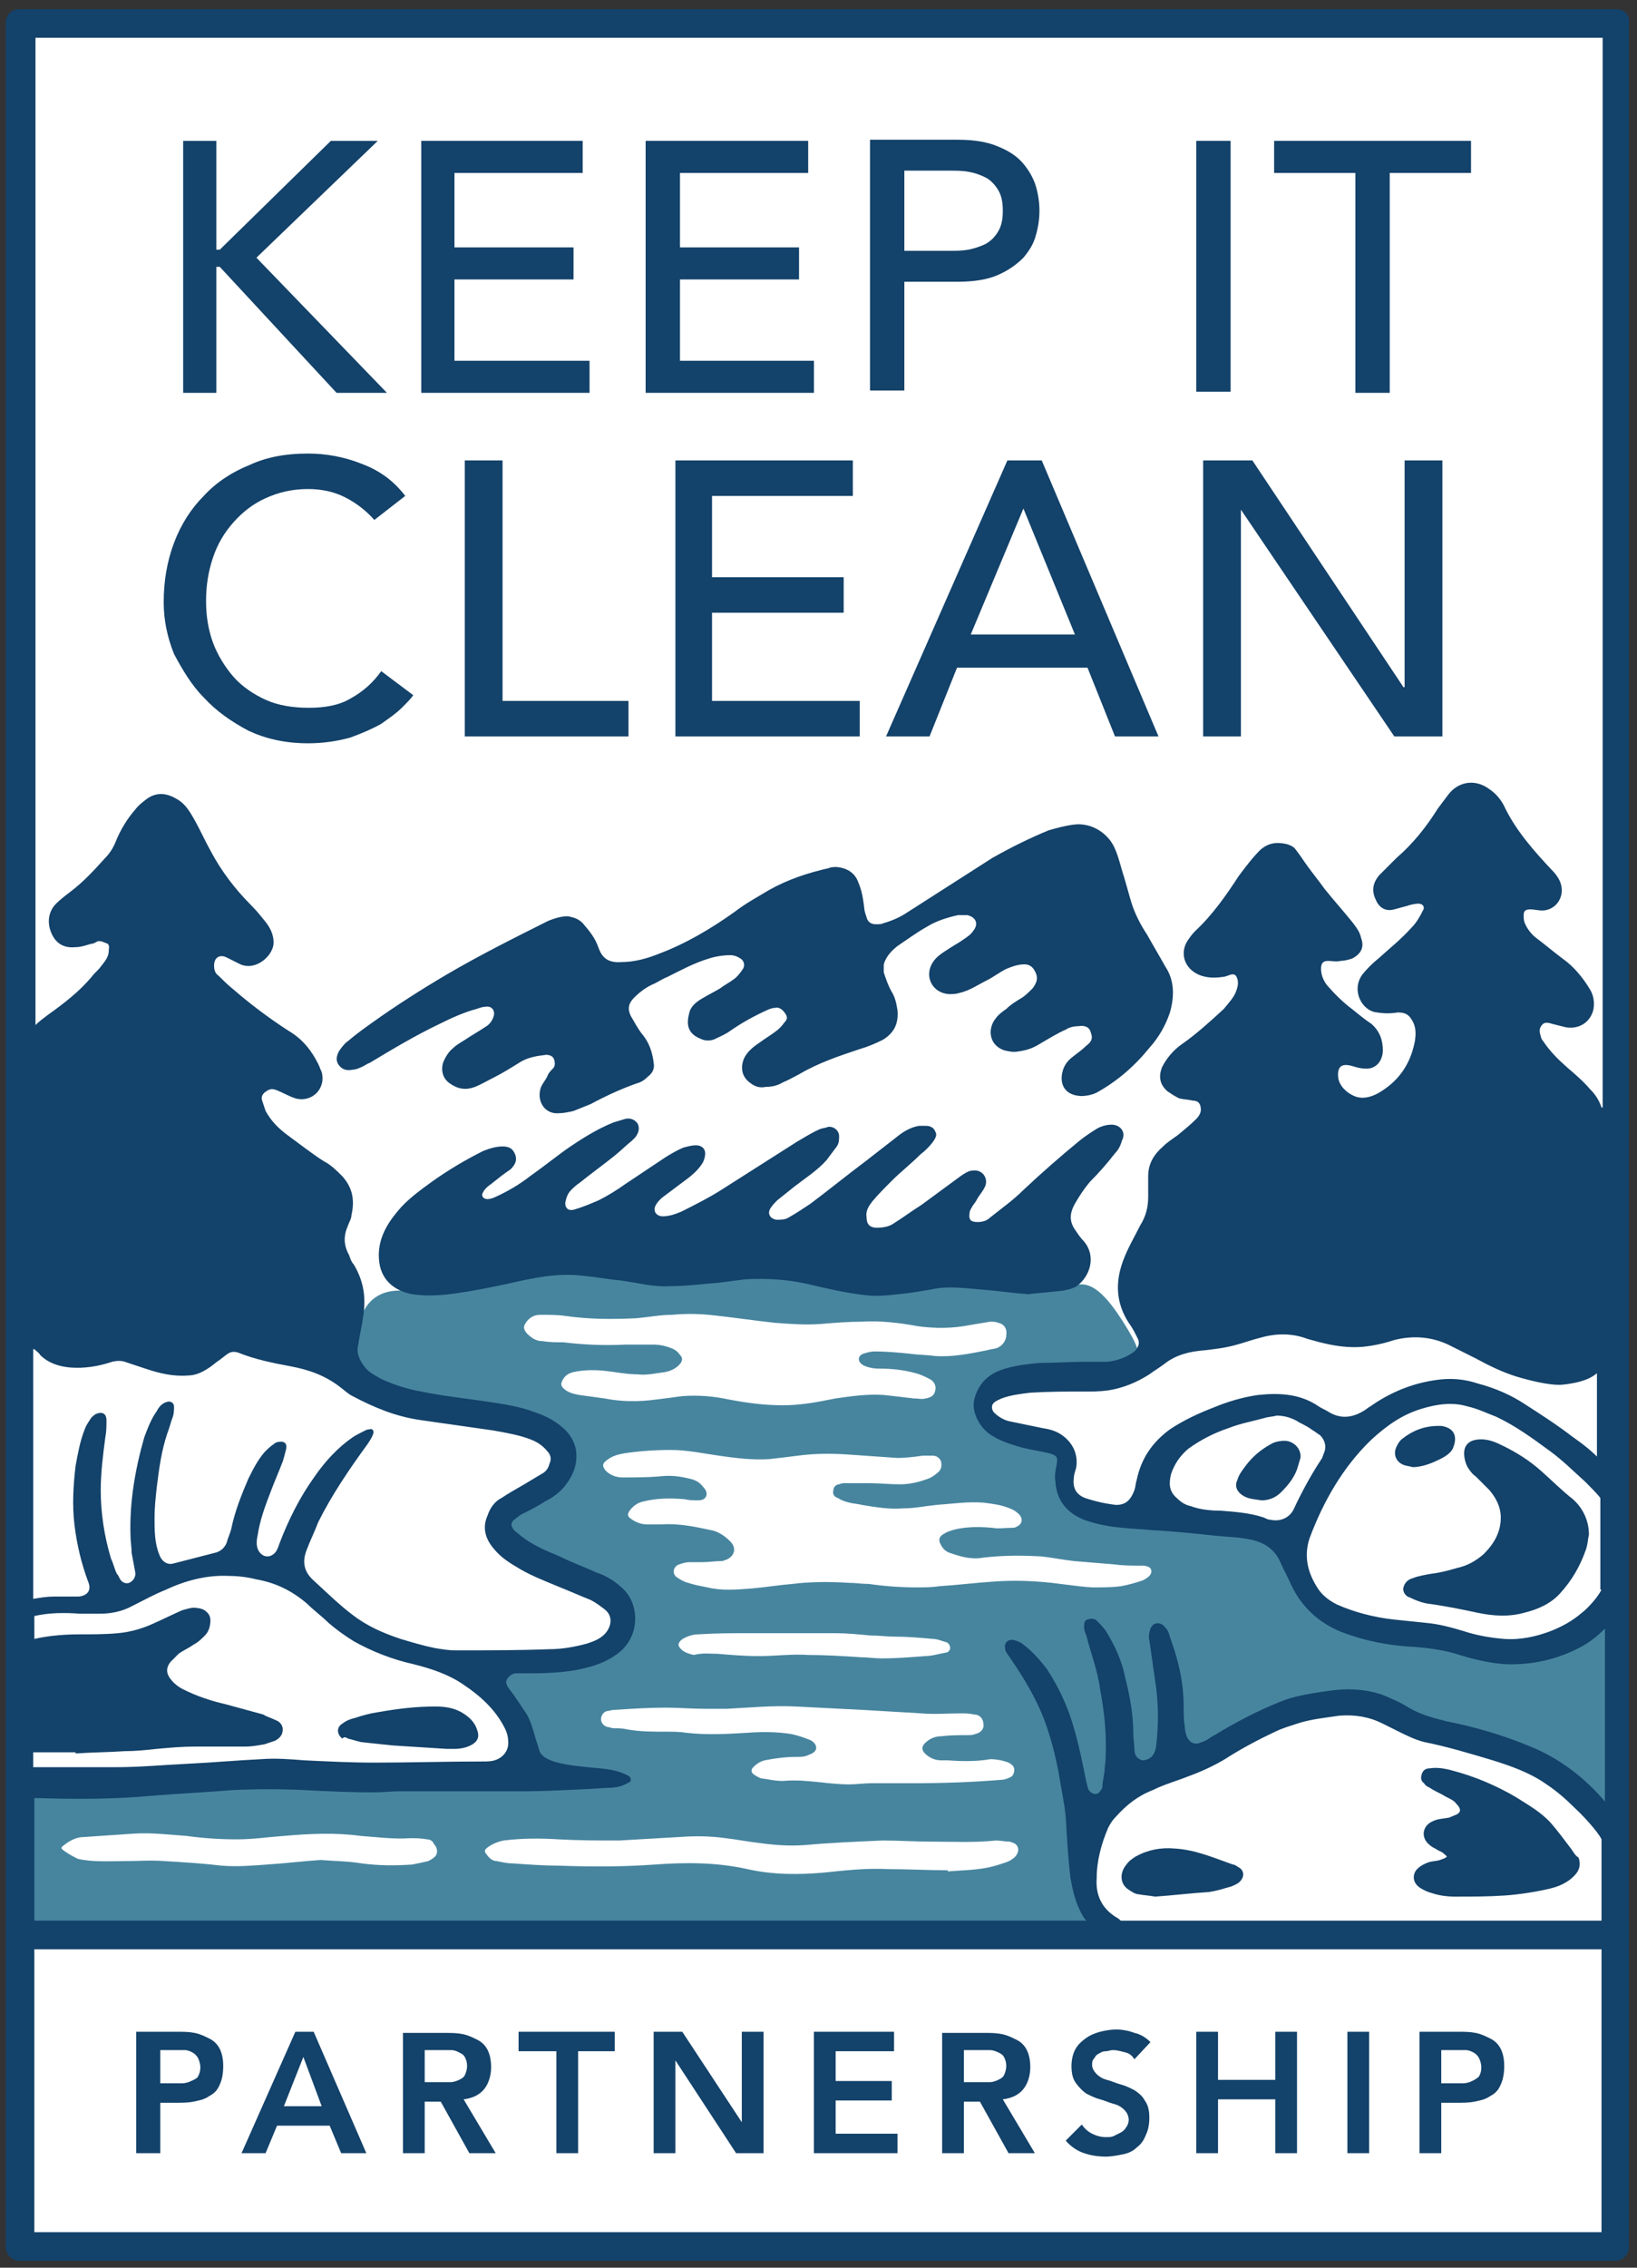 <?xml version="1.0" encoding="utf-8"?>
<!-- Generator: Adobe Illustrator 25.4.1, SVG Export Plug-In . SVG Version: 6.00 Build 0)  -->
<svg version="1.1" id="Layer_1" xmlns="http://www.w3.org/2000/svg" xmlns:xlink="http://www.w3.org/1999/xlink" x="0px" y="0px"
	 viewBox="0 0 143 198" style="enable-background:new 0 0 143 198;" xml:space="preserve">
<rect x="0" y="0" width="143" height="198" fill="#333333" stroke="none"/>
<style type="text/css">
	.st0{fill:#FFFFFF;}
	.st1{fill:#47859F;}
	.st2{fill:#13426A;}
</style>
<rect x="1.7" y="1.9" class="st0" width="139.4" height="194.2"/>
<path class="st1" d="M31.2,117.5c0,0-0.5-5.7,4.9-4.7c5.4,1,15.5-3.4,15.5-3.4h19.2c0,0,20.7,3.8,22.1,3.2s2.6-1.3,5.2,2.8
	s1.5,3.8-4.4,4.7s-8.5,0.5-7.8,3c0.8,2.5,7,1.5,7.3,4c0.4,2.5-1.9,4.3,3.8,5c5.7,0.7,13.3-0.2,15.3,3.3c2,3.5,2.7,6.9,11.6,7.2
	c8.9,0.3,5.9,3.1,10.9,1.1c5-2.1,6.3-3.6,6.3-3.6l-0.2,19.2c0,0-3.8-5.4-9.1-6.7c-5.3-1.3-8.6-1.7-10.6-3.1
	c-2.1-1.3-6.5-1.5-11.3,0.9c-4.8,2.3-16.1,5.6-15.6,11.5c0.5,5.9,2.6,6.6,2.6,6.6H1.6V156l20.4-0.6l12.2-0.3l12.3-0.1
	c0,0,0.3-3.4-2.5-6.2c-2.8-2.7-3.1-3.4,2.7-3.7s7.7-1.6,7.8-3.9c0.1-2.3-11.6-5.2-10.9-8.5c0.7-3.2,6.7-1.5,5.8-6
	C48.4,122.2,28.2,123.4,31.2,117.5z"/>
<g>
	<path class="st2" d="M52.3,82.8c-0.3-0.9-0.8-1.5-1.4-2.2c-0.4-0.4-0.8-0.5-1.3-0.6c-0.6,0-1.2,0.2-1.7,0.4c-3,1.5-6,3-8.9,4.7
		c-2.2,1.3-4.4,2.7-6.5,4.2c-0.7,0.5-1.4,1-2.1,1.6c-0.3,0.2-0.6,0.6-0.8,0.9c-0.2,0.4-0.3,0.8,0,1.2c0.3,0.4,0.7,0.5,1.2,0.4
		c0.2,0,0.5-0.1,0.7-0.2c0.3-0.1,0.5-0.3,0.8-0.4c2-1.2,4-2.4,6.1-3.4c1-0.5,2.1-1,3.2-1.3c0.3-0.1,0.6-0.2,0.8-0.2
		c0.6-0.1,0.9,0.4,0.7,0.9c-0.1,0.3-0.3,0.6-0.6,0.8c-0.6,0.4-1.3,0.8-1.9,1.2c-0.3,0.2-0.7,0.4-1,0.7c-0.4,0.3-0.7,0.8-0.9,1.3
		c-0.2,0.7,0,1.4,0.6,1.8c0.7,0.5,1.4,0.6,2.2,0.3c0.5-0.2,1-0.5,1.6-0.8c0.8-0.4,1.6-0.9,2.4-1.4c0.7-0.4,1.4-0.5,2.2-0.6
		c0.3,0,0.6,0.1,0.7,0.4c0.1,0.3,0.1,0.6-0.1,0.8c-0.2,0.2-0.4,0.4-0.5,0.7c-0.2,0.4-0.5,0.7-0.6,1.1c-0.3,1.2,0.5,2.2,1.6,2.1
		c0.4,0,0.9-0.1,1.3-0.2c0.5-0.2,1-0.4,1.5-0.6c1.3-0.7,2.6-1.3,4-1.8c0.4-0.1,0.7-0.3,1-0.6c0.4-0.3,0.6-0.7,0.5-1.2
		c-0.1-0.9-0.4-1.8-1-2.5c-0.4-0.5-0.7-1.1-1-1.6c-0.3-0.6-0.2-1.1,0.3-1.6c0.4-0.4,0.9-0.8,1.5-1.1c0.5-0.2,0.9-0.5,1.4-0.7
		c1.2-0.6,2.3-1.2,3.6-1.6c0.6-0.2,1.3-0.3,1.9-0.3c0.3,0,0.6,0.1,0.9,0.3c0.3,0.2,0.4,0.6,0.2,0.9c-0.2,0.3-0.5,0.7-0.8,0.9
		c-0.4,0.3-0.8,0.5-1.2,0.8c-0.5,0.3-1.1,0.6-1.6,0.9c-0.5,0.3-1,0.7-1.1,1.3c-0.3,1.1,0,1.8,1,2.2c0.4,0.2,0.9,0.2,1.3,0
		c0.4-0.2,0.9-0.4,1.3-0.7c1-0.7,2.1-1.3,3.2-1.8c0.2-0.1,0.5-0.2,0.7-0.2c0.4-0.1,0.7,0.2,0.9,0.5c0.2,0.3,0.2,0.5-0.1,0.8
		c-0.2,0.3-0.5,0.6-0.8,0.8c-0.4,0.3-0.9,0.6-1.3,0.9c-0.6,0.4-1.1,0.8-1.4,1.4c-0.3,0.7-0.3,1.6,0.6,2.2c0.4,0.3,0.8,0.4,1.3,0.3
		c0.5,0,1-0.1,1.5-0.4c0.5-0.2,1-0.5,1.4-0.7c1.7-1,3.5-1.6,5.3-2.2c0.7-0.2,1.4-0.5,2-0.8c1-0.6,1.4-1.4,1.3-2.6
		c-0.1-0.6-0.2-1.1-0.5-1.6c-0.3-0.5-0.5-1.1-0.7-1.7c0-0.2,0-0.5,0-0.7c0.2-0.7,0.7-1.2,1.2-1.6c0.9-0.6,1.7-1.2,2.6-1.7
		c0.8-0.5,1.8-0.8,2.7-1c0.3,0,0.5,0,0.8,0c0.8,0.2,1,0.8,0.5,1.4c-0.2,0.3-0.5,0.5-0.8,0.7c-0.4,0.3-0.8,0.5-1.1,0.7
		c-0.6,0.4-1.2,0.7-1.6,1.3c-0.8,1.2-0.1,2.7,1.4,2.8c0.3,0,0.6,0,0.9-0.1c0.9-0.2,1.6-0.7,2.4-1.1c0.6-0.3,1.1-0.7,1.7-1
		c0.5-0.2,1-0.4,1.6-0.4c0.5,0,0.8,0.3,1,0.8c0.2,0.5,0,0.9-0.3,1.3c-0.3,0.3-0.6,0.6-0.9,0.8c-0.5,0.3-1,0.6-1.4,1
		c-0.3,0.2-0.7,0.5-0.9,0.8c-0.7,0.8-0.7,2.3,0.7,2.8c0.4,0.1,0.8,0.2,1.3,0.1c0.7-0.1,1.3-0.3,1.9-0.7c0.7-0.4,1.5-0.9,2.2-1.2
		c0.3-0.2,0.7-0.3,1.1-0.3c0.6-0.1,1,0.1,1.1,0.6c0.2,0.5,0,0.8-0.4,1.1c-0.3,0.3-0.7,0.6-1.1,0.9c-0.4,0.3-0.7,0.6-0.9,1.1
		c-0.4,1.1-0.1,2.3,1.5,2.4c0.5,0,1-0.1,1.4-0.3c1.8-1,3.3-2.3,4.6-3.9c0.8-0.9,1.4-1.9,1.8-3.1c0.4-1.4,0.4-2.8-0.4-4
		c-0.5-0.9-1.1-1.9-1.6-2.8c-0.6-0.9-1.1-1.9-1.4-2.9c-0.2-0.7-0.4-1.4-0.6-2.1c-0.3-0.9-0.5-1.9-0.9-2.7c-0.6-1.2-2-2.1-3.5-1.9
		c-0.8,0.1-1.5,0.3-2.2,0.5c-1.7,0.7-3.3,1.5-4.9,2.4c-2.5,1.6-5,3.2-7.5,4.8c-0.6,0.4-1.3,0.7-2,0.9c-0.2,0.1-0.4,0.1-0.7,0.1
		c-0.4,0-0.7-0.2-0.8-0.6c-0.1-0.3-0.2-0.6-0.2-0.8c-0.1-0.8-0.2-1.5-0.5-2.2c-0.3-0.9-1-1.3-1.9-1.4c-0.2,0-0.5,0-0.7,0.1
		c-1.8,0.4-3.6,1-5.2,1.9c-1,0.6-2.1,1.2-3,1.9c-2.1,1.5-4.3,2.8-6.7,3.7c-1,0.4-2.1,0.7-3.2,0.7C53.1,84.1,52.6,83.6,52.3,82.8z"/>
	<path class="st2" d="M97.1,98.2c-0.4,0-0.8,0.1-1.2,0.3c-0.5,0.3-1.1,0.7-1.6,1.1c-1.7,1.4-3.3,2.8-4.9,4.3
		c-0.9,0.9-1.9,1.6-2.9,2.4c-0.3,0.3-0.7,0.4-1.1,0.4c-0.6,0-0.8-0.2-0.7-0.8c0-0.2,0.1-0.3,0.2-0.5c0.1-0.2,0.3-0.4,0.4-0.6
		c0.2-0.4,0.5-0.7,0.7-1.1c0.4-0.7-0.1-1.6-1-1.5c-0.4,0-0.8,0.3-1.1,0.5c-1.1,0.8-2.3,1.7-3.4,2.5c-0.8,0.5-1.6,1.1-2.4,1.6
		c-0.4,0.3-1,0.4-1.5,0.4c-0.6,0-0.9-0.3-0.9-0.9c-0.1-0.6,0.2-1,0.5-1.4c0.5-0.6,1.1-1.2,1.7-1.8c0.8-0.8,1.7-1.5,2.5-2.3
		c0.4-0.3,0.8-0.7,1.1-1.1c0.2-0.3,0.4-0.6,0.2-0.9c-0.1-0.3-0.4-0.5-0.8-0.5c-0.2,0-0.4,0-0.6,0c-0.7,0.1-1.4,0.5-2,1
		c-0.9,0.7-1.8,1.4-2.7,2.1c-1.6,1.2-3.2,2.5-4.8,3.7c-0.6,0.4-1.2,0.8-1.9,1.2c-0.3,0.2-0.7,0.2-1.1,0.2c-0.5-0.1-0.8-0.5-0.5-1
		c0.2-0.3,0.4-0.5,0.6-0.7c0.5-0.4,1-0.8,1.5-1.2c0.9-0.7,2-1.4,2.8-2.3c0.3-0.4,0.6-0.8,0.9-1.2c0.2-0.3,0.2-0.6,0.2-0.9
		c0-0.5-0.5-0.9-1-0.8c-0.2,0.1-0.5,0.1-0.7,0.2c-0.7,0.3-1.3,0.7-2,1.1c-2.2,1.4-4.4,2.8-6.6,4.2c-1.1,0.7-2.3,1.3-3.5,1.9
		c-0.5,0.2-1,0.4-1.6,0.4c-0.6,0-0.9-0.5-0.6-1c0.1-0.2,0.3-0.4,0.5-0.6c0.8-0.6,1.6-1.2,2.4-1.8c0.5-0.4,0.9-0.8,1.2-1.3
		c0.1-0.2,0.2-0.5,0.2-0.8c0-0.4-0.3-0.7-0.8-0.7c-0.4,0-0.7,0.1-1.1,0.2c-0.5,0.2-1,0.5-1.5,0.8c-1.2,0.8-2.4,1.6-3.6,2.4
		c-0.7,0.5-1.5,1-2.3,1.4c-0.7,0.3-1.4,0.6-2.1,0.8c-0.6,0.2-0.9-0.2-0.8-0.7c0.1-0.4,0.2-0.7,0.5-1c0.2-0.2,0.4-0.4,0.7-0.6
		c1-0.8,2.1-1.6,3.1-2.4c0.5-0.4,1-0.9,1.5-1.3c0.1-0.1,0.2-0.2,0.3-0.3c0.3-0.4,0.4-0.8,0.2-1.2c-0.3-0.4-0.7-0.5-1.1-0.4
		c-0.3,0.1-0.7,0.2-1,0.3c-1.5,0.6-2.9,1.5-4.2,2.4c-1.1,0.8-2.1,1.6-3.1,2.3c-0.9,0.7-1.9,1.3-3,1.8c-0.2,0.1-0.5,0.2-0.7,0.2
		c-0.4,0-0.6-0.3-0.4-0.6c0.1-0.2,0.2-0.3,0.3-0.4c0.2-0.2,0.4-0.3,0.5-0.4c0.5-0.4,1-0.8,1.6-1.2c0.4-0.4,0.6-0.8,0.4-1.3
		c-0.2-0.5-0.5-0.7-1.1-0.7c-0.6,0-1.2,0.2-1.7,0.4c-1.6,0.8-3.1,1.7-4.5,2.7c-1.1,0.8-2.2,1.6-3,2.6c-1,1.2-1.7,2.5-1.6,4.1
		c0.1,1.8,1.3,2.8,2.9,3.1c1.3,0.2,2.7,0.1,4-0.1c1.4-0.2,2.9-0.5,4.3-0.8c2.2-0.5,4.4-1,6.7-0.7c1.1,0.1,2.1,0.3,3.2,0.4
		c1.5,0.2,2.9,0.6,4.4,0.5c1.4,0,2.8-0.2,4.2-0.3c0.8-0.1,1.5-0.2,2.3-0.3c1.8-0.1,3.6,0,5.4,0.4c1.7,0.4,3.4,0.8,5.2,1
		c1,0.1,1.9,0,2.8-0.1c1.1-0.1,2.2-0.3,3.3-0.5c1.3-0.2,2.7,0,4,0.1c1.3,0.1,2.6,0.3,4,0.4c1-0.1,2-0.2,3-0.3
		c0.5-0.1,1.1-0.2,1.5-0.6c1-0.9,1.4-2.5,0.4-3.7c-0.3-0.3-0.5-0.6-0.7-0.9c-0.6-0.8-0.6-1.5-0.1-2.4c0.4-0.7,0.8-1.3,1.3-1.9
		c0.8-0.8,1.5-1.6,2.2-2.5c0.3-0.3,0.5-0.7,0.6-1.1C98.4,98.9,97.9,98.2,97.1,98.2z"/>
	<path class="st0" d="M78.9,131.7c-1.2,0.1-2.4-0.1-3.6-0.3c-0.4-0.1-0.7-0.1-1.1-0.2c-0.4-0.1-0.7-0.2-1-0.4
		c-0.3-0.1-0.5-0.3-0.4-0.7c0-0.3,0.3-0.5,0.5-0.5c0.2-0.1,0.4-0.1,0.5-0.1c0.7,0,1.4,0,2.1,0c0.9,0,1.8,0.1,2.7,0.1
		c0.9,0,1.7-0.2,2.5-0.5c0.3-0.1,0.7-0.4,0.9-0.6c0.2-0.2,0.3-0.5,0.2-0.9c-0.1-0.3-0.4-0.5-0.7-0.5c-0.3,0-0.6,0-0.9,0
		c-0.7,0.1-1.5,0.2-2.2,0.2c-1.4-0.1-2.8-0.2-4.3-0.3c-1.5-0.1-2.9-0.1-4.4,0.1c-0.8,0.1-1.6,0.2-2.5,0.3c-1.5,0.1-3-0.1-4.4-0.3
		c-1.4-0.2-2.8-0.5-4.2-0.5c-1.4,0-2.8,0.1-4.1,0.3c-0.5,0.1-1,0.2-1.5,0.6c-0.4,0.3-0.4,0.5-0.1,0.9c0.4,0.4,0.9,0.6,1.5,0.6
		c1.1,0,2.2,0,3.3-0.1c0.9-0.1,1.7,0,2.5,0.2c0.5,0.1,0.9,0.3,1.2,0.7c0.2,0.2,0.4,0.5,0.3,0.8c-0.1,0.3-0.4,0.4-0.7,0.4
		c-0.4,0-0.8,0-1.2-0.1c-1.2-0.1-2.4-0.1-3.6,0.2c-0.5,0.1-0.9,0.4-1.2,0.8c-0.2,0.3-0.2,0.5,0.1,0.7c0.4,0.3,0.9,0.5,1.4,0.5
		c0.4,0,0.9,0,1.3,0c1.5-0.1,2.9,0.2,4.3,0.5c0.6,0.1,1.2,0.5,1.6,0.9c0.7,0.6,0.5,1.4-0.3,1.7c-0.1,0-0.2,0.1-0.3,0.1
		c-0.6,0-1.2,0.1-1.8,0.1c-0.4,0-0.7,0-1.1,0c-0.3,0-0.6,0.1-0.9,0.2c-0.5,0.2-0.6,0.8-0.2,1.1c0.3,0.2,0.6,0.4,1,0.5
		c0.6,0.2,1.2,0.3,1.7,0.4c1.2,0.3,2.5,0.2,3.8,0.1c1.2-0.1,2.4-0.3,3.6-0.4c1.6-0.2,3.3-0.2,4.9-0.1c0.6,0,1.2,0.1,1.8,0.1
		c1.4,0.2,2.8,0.3,4.2,0.3c0.6,0,1.3,0,1.9-0.1c1.6-0.1,3.2-0.3,4.7-0.4c1.3-0.1,2.6-0.1,4,0c1.6,0.1,3.1,0.4,4.7,0.5
		c0.9,0,1.7,0,2.5-0.1c0.6-0.1,1.3-0.3,1.9-0.5c0.2-0.1,0.4-0.2,0.6-0.4c0.3-0.3,0.2-0.7-0.1-0.8c-0.2-0.1-0.4-0.1-0.7-0.1
		c-0.7,0-1.5,0-2.2-0.1c-1.2-0.1-2.4-0.2-3.6-0.3c-0.9-0.1-1.9-0.3-2.8-0.4c-1.7-0.1-3.4-0.1-5.1,0.1c-1.1,0.2-2-0.1-2.9-0.4
		c-0.3-0.1-0.6-0.3-0.8-0.7c-0.3-0.5-0.1-0.8,0.3-1c0.3-0.2,0.7-0.3,1.1-0.4c1-0.2,2-0.2,3.1-0.1c0.5,0.1,1.1,0,1.6,0
		c0.2,0,0.4,0,0.5-0.1c0.5-0.2,0.6-0.7,0.2-1.1c-0.2-0.2-0.5-0.4-0.8-0.5c-0.7-0.3-1.5-0.4-2.3-0.5c-1.4-0.1-2.7,0.1-4.1,0.2
		C80.8,131.5,79.9,131.7,78.9,131.7z"/>
	<path class="st0" d="M87.2,115.5c-0.2-0.1-0.5-0.1-0.7-0.1c-0.6,0.1-1.2,0.2-1.8,0.3c-1.5,0.3-3,0.3-4.5,0.1
		c-1.6-0.3-3.3-0.5-4.9-0.4c-1.2,0-2.4,0.1-3.6,0.2c-1.3,0.1-2.7,0-4-0.1c-1.9-0.2-3.8-0.5-5.8-0.7c-1.1-0.1-2.1-0.1-3.2,0
		c-1,0-2,0.2-3.1,0.3c-2.1,0.1-4.1,0.1-6.2-0.2c-0.7-0.1-1.5-0.1-2.2-0.1c-0.5,0-0.9,0.2-1.2,0.6c-0.3,0.4-0.3,0.6,0,1
		c0.4,0.4,0.8,0.7,1.4,0.7c0.6,0.1,1.2,0.1,1.8,0.1c1.7,0.2,3.4,0.3,5.5,0.2c0.5,0,1.4,0,2.3,0c0.6,0,1.1,0.1,1.6,0.3
		c0.3,0.1,0.6,0.3,0.8,0.6c0.3,0.3,0.2,0.6-0.1,0.9c-0.3,0.3-0.7,0.5-1.2,0.6c-0.8,0.1-1.6,0.3-2.4,0.2c-0.9,0-1.9-0.2-2.8-0.3
		c-0.9-0.1-1.9-0.1-2.8,0.1c-0.4,0.1-0.8,0.3-1,0.8c-0.1,0.2-0.1,0.4,0.1,0.6c0.4,0.4,0.9,0.5,1.4,0.6c0.7,0.1,1.5,0.2,2.2,0.3
		c1.5,0.3,3,0.3,4.5,0.1c0.8-0.1,1.6-0.2,2.3-0.3c1.4-0.1,2.7,0,4.1,0.3c1.6,0.3,3.1,0.5,4.7,0.5c1.6,0,3.1-0.3,4.6-0.6
		c1.4-0.2,2.8-0.4,4.2-0.3c0.9,0.1,1.8,0.2,2.6,0.3c0.4,0,0.7,0.1,1.1,0c0.4-0.1,0.7-0.2,0.8-0.7c0.1-0.4-0.1-0.8-0.5-1
		c-0.4-0.2-0.8-0.4-1.2-0.5c-1.1-0.3-2.1-0.4-3.2-0.4c-0.5,0-1-0.1-1.4-0.3c-0.5-0.3-0.5-0.8,0-1c0.3-0.1,0.7-0.2,1-0.2
		c1.1,0,2.1,0.1,3.1,0.2c0.7,0.1,1.5,0.1,2.2,0.2c1.5,0.1,3-0.2,4.5-0.5c0.3-0.1,0.6-0.1,0.9-0.2c0.5-0.2,0.8-0.7,0.8-1.1
		C88,116,87.7,115.6,87.2,115.5z"/>
	<path class="st0" d="M82.8,153.7c-0.2,0-0.4,0-0.6,0c-0.5,0-1-0.2-1.4-0.6c-0.3-0.3-0.3-0.6,0-0.9c0.4-0.4,0.9-0.6,1.4-0.6
		c0.8-0.1,1.6-0.1,2.3-0.1c0.2,0,0.5,0,0.7-0.1c0.5-0.1,0.8-0.5,0.7-0.9c0-0.4-0.3-0.8-0.8-0.8c-0.4-0.1-0.8-0.1-1.2-0.1
		c-1.1,0-2.3,0.1-3.4,0c-1.7-0.1-3.4-0.2-5.1-0.3c-2-0.1-3.9-0.2-5.9-0.3c-2-0.1-4,0.1-6,0.2c-0.7,0-1.3,0-2,0
		c-1.1,0-2.2-0.1-3.3-0.1c-1.5,0-3.1,0.1-4.6,0.2c-0.2,0-0.4,0.1-0.6,0.1c-0.3,0.1-0.5,0.4-0.5,0.7c0,0.3,0.2,0.6,0.6,0.7
		c0.2,0,0.3,0.1,0.5,0.1c0.4,0,0.8,0,1.2,0.1c1.1,0.2,2.2,0.2,3.4,0.2c0.6,0,1.2,0,1.8,0.1c1.8,0.2,3.5,0.1,5.2,0
		c1.3-0.1,2.6-0.1,3.9,0.1c0.5,0.1,1.1,0.3,1.6,0.5c0.3,0.1,0.6,0.4,0.6,0.7c0,0.3-0.3,0.5-0.6,0.6c-0.4,0.2-0.7,0.2-1.1,0.2
		c-0.9,0-1.8,0.1-2.8,0.3c-0.4,0.1-0.7,0.3-1,0.6c-0.2,0.2-0.2,0.4,0,0.6c0.3,0.2,0.6,0.4,0.9,0.4c0.6,0.1,1.1,0.2,1.7,0.2
		c1.1-0.1,2.1,0,3.1,0.1c0.9,0.1,1.8,0.2,2.7,0.2c0.6,0,1.3-0.1,1.9-0.1c1.3,0,2.7,0,3.5,0c3,0,5.4-0.1,7.9-0.3
		c0.2,0,0.5-0.1,0.7-0.2c0.3-0.1,0.4-0.4,0.4-0.7c0-0.3-0.3-0.5-0.5-0.6c-0.5-0.2-1.1-0.3-1.6-0.3C85.4,153.8,84.1,153.8,82.8,153.7
		z"/>
	<path class="st2" d="M137.3,161.5c-0.6-0.8-1.2-1.6-1.8-2.3c-0.9-1-2-1.6-3.1-2.3c-1.7-1-3.6-1.8-5.5-2.3c-0.7-0.2-1.4-0.3-2-0.2
		c-0.4,0-0.6,0.2-0.7,0.5c-0.1,0.3-0.1,0.6,0.2,0.8c0.1,0.2,0.3,0.3,0.5,0.4c0.3,0.2,0.7,0.4,1.1,0.6c0.3,0.2,0.6,0.3,0.9,0.5
		c0.2,0.1,0.3,0.3,0.5,0.5c0.2,0.3,0.2,0.5-0.1,0.7c-0.2,0.1-0.5,0.2-0.7,0.3c-0.5,0.1-1,0.1-1.4,0.3c-1,0.4-1.1,1.5-0.3,2.1
		c0.2,0.2,0.5,0.3,0.8,0.5c0.3,0.1,0.5,0.3,0.7,0.5c-0.2,0.2-0.4,0.2-0.6,0.3c-0.3,0.1-0.7,0.1-1,0.2c-0.3,0.1-0.7,0.3-0.9,0.5
		c-0.5,0.4-0.6,1.2,0.1,1.7c0.3,0.2,0.7,0.4,1.1,0.5c0.6,0.2,1.3,0.3,2,0.3c1.5,0,2.9,0,4.4-0.1c1.3-0.1,2.6-0.3,3.9-0.6
		c0.8-0.2,1.5-0.5,2.1-1.1c0.5-0.5,0.6-1,0.4-1.6C137.6,162,137.5,161.8,137.3,161.5z"/>
	<path class="st2" d="M134.7,128.5c-1.1-1-2.4-1.8-3.7-2.4c-0.6-0.3-1.3-0.5-2-0.4c-0.7,0.1-1.1,0.5-1.1,1.2c0,0.4,0.1,0.8,0.3,1.2
		c0.2,0.3,0.4,0.6,0.7,0.8c0.4,0.4,0.8,0.8,1.2,1.2c0.6,0.7,1,1.5,1,2.4c0,1.3-0.6,2.3-1.5,3.2c-0.7,0.6-1.4,1-2.3,1.2
		c-0.7,0.2-1.4,0.4-2.2,0.5c-0.6,0.1-1.2,0.2-1.7,0.4c-0.4,0.1-0.7,0.4-0.8,0.8c-0.1,0.4,0.2,0.8,0.6,0.9c0.4,0.2,0.9,0.4,1.4,0.5
		c1.5,0.2,3,0.5,4.4,0.8c1.4,0.3,2.8,0.4,4.2,0c1.2-0.3,2.3-0.8,3.1-1.7c1-1.1,1.7-2.3,2.2-3.7c0.2-0.5,0.2-1,0.3-1.4
		c0-1.2-0.5-2.3-1.4-3.1C136.5,130.2,135.6,129.3,134.7,128.5z"/>
	<path class="st0" d="M88.5,160.9c-0.1,0-0.2-0.1-0.3-0.1c-0.4,0-0.8-0.1-1.2-0.1c-1.9,0.2-3.7,0.1-5.6,0.1c-1.4,0-2.9-0.1-4.3-0.1
		c-2.3,0.1-4.6,0.2-6.8,0.4c-1.4,0.1-2.7,0-4.1-0.2c-0.9-0.1-1.9-0.3-2.8-0.4c-1.4-0.2-2.7-0.2-4.1-0.1c-1.7,0.1-3.5,0.2-5.2,0.3
		c-1.8,0-3.5,0-5.3-0.1c-1.6-0.1-3.2-0.1-4.8,0.1c-0.5,0.1-1,0.3-1.4,0.6c-0.3,0.2-0.3,0.4-0.1,0.6c0.2,0.3,0.5,0.6,0.9,0.6
		c0.5,0.1,0.9,0.2,1.4,0.2c1.4,0.1,2.8,0.2,4.1,0.2c2.8,0.1,5.5,0.1,8.3-0.1c2.7-0.2,5.4-0.2,8.1,0.4c2.2,0.5,4.5,0.5,6.7,0.3
		c1.9-0.2,3.7-0.4,5.6-0.3c1.7,0,3.5,0.1,5.2,0.1c0,0,0,0.1,0,0.1c1.1-0.1,2.2-0.1,3.3-0.3c0.6-0.1,1.2-0.3,1.8-0.5
		c0.3-0.1,0.6-0.3,0.8-0.5C89.1,161.6,89,161.1,88.5,160.9z"/>
	<path class="st0" d="M37.3,160.6c-0.5-0.1-1-0.1-1.5-0.1c-1.4,0.1-2.9-0.1-4.3-0.2c-2.2-0.3-4.4-0.2-6.7,0
		c-1.4,0.1-2.7,0.3-4.1,0.3c-1.5,0-3-0.1-4.4-0.3c-1.5-0.1-3-0.3-4.6-0.2c-1.5,0.1-3,0.2-4.4,0.3c-0.6,0-1.2,0.3-1.7,0.7
		c-0.3,0.2-0.3,0.3,0,0.5c0.4,0.3,0.8,0.5,1.2,0.7c1.3,0.3,2.7,0.2,4,0.2c1.2,0,2.4-0.1,3.6,0c1.7,0.1,3.3,0.2,5,0.4
		c1.3,0.1,2.6,0,3.9-0.1c1.6-0.1,3.2-0.3,4.7-0.4c1.2,0.1,2.4,0.1,3.6,0.3c1.5,0.2,2.9,0.2,4.4,0.1c0.5-0.1,1-0.2,1.4-0.3
		c0.2-0.1,0.4-0.2,0.6-0.4c0.3-0.3,0.2-0.8-0.1-1.1C37.8,160.7,37.5,160.6,37.3,160.6z"/>
	<path class="st0" d="M62.7,144.4c1.2,0.1,2.4,0.2,3.6,0.2c1.4,0,2.9-0.2,4.3-0.1c1.5,0,3.1,0.1,4.6,0.2c0.6,0,1.2,0.1,1.8,0.1
		c1.3,0,2.5-0.1,3.8-0.2c0.6,0,1.2-0.2,1.8-0.3c0.2,0,0.4-0.2,0.4-0.4c0-0.2-0.1-0.4-0.3-0.5c-0.4-0.1-0.8-0.3-1.2-0.3
		c-1.1-0.1-2.2-0.2-3.3-0.2c-0.7,0-1.4-0.1-2.2-0.1c-1-0.1-2-0.2-3-0.2c-1.6,0-3.3,0-4.9,0c0,0,0,0,0,0c-0.9,0-1.9,0-2.8,0
		c-1.4,0-2.8,0-4.3,0.1c-0.5,0-1.1,0.2-1.5,0.5c-0.3,0.3-0.3,0.5,0,0.8c0.3,0.3,0.7,0.4,1.1,0.5C61.4,144.3,62,144.4,62.7,144.4z"/>
	<path class="st2" d="M30.4,151.8c0.4,0.1,0.7,0.2,1.1,0.3c0.9,0.1,1.8,0.2,2.8,0.3c1.6,0.1,3.1,0.2,4.7,0.3c0,0,0,0,0,0
		c0.2,0,0.5,0,0.7,0c0.5,0,1-0.1,1.4-0.3c0.6-0.3,0.8-0.7,0.6-1.3c-0.2-0.7-0.7-1.2-1.4-1.6c-0.7-0.4-1.5-0.5-2.3-0.5
		c-1.7,0-3.3,0.2-5,0.5c-0.7,0.1-1.4,0.3-2,0.5c-0.4,0.1-0.7,0.2-1.1,0.5c-0.5,0.3-0.5,0.9,0,1.3C30.1,151.6,30.2,151.7,30.4,151.8z
		"/>
	<path class="st2" d="M107.7,162.8c-1.7-0.6-3.3-1.3-5.1-1.4c-1.2-0.1-2.3,0.1-3.4,0.7c-0.3,0.2-0.6,0.4-0.8,0.7
		c-0.6,0.7-0.6,1.7,0.2,2.2c0.3,0.2,0.6,0.4,0.9,0.4c0.5,0.1,0.9,0.1,1.4,0.2c1.5-0.1,3.1-0.3,4.7-0.4c0.7-0.1,1.3-0.3,2-0.5
		c0.2-0.1,0.5-0.2,0.7-0.4c0.4-0.4,0.4-0.9,0-1.2C108.1,163,107.9,162.8,107.7,162.8z"/>
	<path class="st2" d="M125.8,127.4c0.4-0.2,0.9-0.5,1.1-0.9c0.4-0.9,0.3-1.8-1-2c-0.1,0-0.1,0-0.2,0c-1.3,0-2.3,0.4-3.3,1.2
		c-0.2,0.2-0.3,0.4-0.4,0.6c-0.3,0.6-0.1,1.2,0.4,1.5c0.3,0.2,0.7,0.2,1,0.3C124.3,128.1,125.2,127.7,125.8,127.4z"/>
	<path class="st2" d="M112.2,125.8c-0.4,0-0.9,0.1-1.2,0.3c-0.9,0.5-1.6,1.1-2.2,1.9c-0.3,0.4-0.6,0.8-0.7,1.2
		c-0.3,0.6,0,1.1,0.5,1.4c0.5,0.3,1,0.3,1.6,0.4c0.6,0,1.2-0.2,1.7-0.7c0.6-0.6,1.1-1.2,1.4-2c0.1-0.3,0.2-0.7,0.3-1
		C113.7,126.5,113,125.8,112.2,125.8z"/>
	<path class="st2" d="M141.2,0.8H1.7C1,0.8,0.5,1.3,0.5,2v194.2c0,0.7,0.6,1.2,1.2,1.2h139.4c0.7,0,1.2-0.6,1.2-1.2V2
		C142.4,1.3,141.9,0.8,141.2,0.8z M3,117.8c0.2,0.2,0.4,0.3,0.5,0.5c0.7,0.7,1.6,1,2.6,1.1c1.3,0.1,2.5-0.1,3.7-0.5
		c0.4-0.1,0.8-0.1,1.1,0c0.6,0.2,1.2,0.4,1.8,0.6c1.2,0.4,2.4,0.7,3.7,0.6c0.7,0,1.3-0.3,1.9-0.7c0.3-0.2,0.5-0.4,0.8-0.6
		c0.3-0.2,0.5-0.4,0.8-0.6c0.3-0.2,0.6-0.2,0.9-0.1c1.5,0.6,3,0.9,4.6,1.2c1.6,0.3,3,0.8,4.3,1.8c0.4,0.3,0.7,0.6,1.1,0.8
		c1.9,1,3.8,1.8,6,2.1c2.1,0.3,4.2,0.6,6.3,0.9c1.1,0.2,2.3,0.4,3.3,0.8c0.5,0.2,1,0.5,1.4,1c0.3,0.3,0.4,0.7,0.2,1.1
		c-0.1,0.4-0.3,0.7-0.7,0.9c-0.5,0.3-1,0.6-1.5,0.9c-0.7,0.4-1.4,0.8-2,1.2c-0.6,0.3-1,0.9-1.2,1.5c-0.5,1.1-0.2,2.1,0.6,3
		c0.5,0.6,1.2,1.1,1.9,1.5c1.1,0.7,2.4,1.2,3.6,1.7c1,0.4,1.9,0.8,2.9,1.2c0.4,0.2,0.8,0.5,1.2,0.8c0.9,0.7,0.5,1.7,0,2.2
		c-0.4,0.4-0.9,0.6-1.5,0.8c-1.1,0.3-2.2,0.5-3.4,0.5c-2.7,0.1-5.4,0.1-8.1,0.1c-0.6,0-1.2-0.1-1.8-0.2c-1-0.2-2-0.5-3-0.8
		c-1.5-0.5-2.9-1.1-4.2-2.1c-1.2-0.9-2.3-2-3.4-3c-0.9-0.8-1-1.7-0.6-2.7c0.3-0.8,0.7-1.6,1-2.4c1.2-2.4,2.7-4.6,4.3-6.8
		c0.2-0.3,0.4-0.6,0.5-0.9c0.1-0.3-0.1-0.5-0.3-0.4c-0.1,0-0.2,0-0.4,0.1c-0.4,0.2-0.8,0.4-1.1,0.6c-1.3,0.9-2.4,2.1-3.3,3.4
		c-1.3,1.8-2.3,3.8-3.1,5.9c-0.1,0.3-0.2,0.6-0.4,0.8c-0.6,0.6-1.3,0.2-1.5-0.4c-0.1-0.3-0.1-0.7,0-1.1c0.2-1.4,0.7-2.7,1.2-4
		c0.3-0.8,0.7-1.7,1-2.5c0.1-0.3,0.2-0.7,0.3-1.1c0.1-0.5-0.2-0.7-0.7-0.6c-0.1,0-0.3,0.1-0.4,0.2c-0.3,0.2-0.5,0.4-0.8,0.7
		c-0.6,0.7-1,1.5-1.4,2.3c-0.6,1.4-1.2,2.9-1.5,4.4c-0.1,0.4-0.3,0.8-0.4,1.2c-0.2,0.5-0.6,0.8-1.1,0.9c-1.2,0.3-2.3,0.6-3.5,0.9
		c-0.6,0.2-1.1-0.2-1.3-0.8c-0.4-1-0.4-2.1-0.4-3.2c0-0.9,0.1-1.8,0.2-2.7c0.2-1.6,0.4-3.1,0.9-4.6c0.2-0.5,0.3-1,0.5-1.5
		c0.1-0.3,0.1-0.6,0.1-0.9c0-0.3-0.3-0.5-0.6-0.4c-0.4,0.1-0.7,0.4-0.9,0.8c-0.5,0.7-0.8,1.5-1.1,2.3c-0.8,2.8-1.3,5.7-1.2,8.6
		c0,0.5,0.1,1,0.1,1.5c0.1,0.5,0.2,1.1,0.3,1.6c0.1,0.4-0.1,0.8-0.5,1c-0.3,0.1-0.6,0-0.8-0.3c-0.1-0.2-0.2-0.4-0.3-0.5
		c-0.2-0.4-0.3-0.9-0.5-1.3c-0.6-2-0.9-4-0.9-6c0-1.5,0.2-3.1,0.4-4.6c0.1-0.5,0.1-1,0.1-1.5c0-0.6-0.4-0.8-1-0.5
		c-0.1,0.1-0.3,0.2-0.4,0.4c-0.2,0.3-0.4,0.6-0.5,0.9c-0.4,1-0.6,2.1-0.8,3.2c-0.2,1.7-0.3,3.4-0.1,5.1c0.2,1.7,0.6,3.4,1.2,5
		c0.3,0.7,0,1.2-0.8,1.3c-0.2,0-0.3,0-0.5,0c-0.6,0-1.1,0-1.7,0c-0.6,0-1.2,0.1-1.8,0.2V117.8z M3,153c0.2,0,0.5,0,0.7,0
		c1,0,1.9,0,2.9,0c0,0,0,0,0,0.1c1.4-0.1,2.8-0.1,4.3-0.2c0.9,0,1.9-0.1,2.8-0.2c1.1-0.1,2.2-0.2,3.3-0.2c1.5,0,2.9,0,4.4,0
		c0.6,0,1.1-0.1,1.7-0.2c0.3-0.1,0.6-0.2,0.9-0.3c0.4-0.2,0.7-0.5,0.7-1c0-0.4-0.3-0.7-0.6-0.8c-0.4-0.2-0.8-0.3-1.1-0.5
		c-1.1-0.3-2.2-0.6-3.3-0.9c-1.3-0.3-2.5-0.7-3.7-1.3c-0.4-0.2-0.8-0.5-1.1-0.9c-0.4-0.5-0.4-1,0-1.5c0.2-0.2,0.5-0.5,0.7-0.7
		c0.4-0.3,0.9-0.5,1.3-0.8c0.4-0.2,0.7-0.5,1-0.8c0.2-0.2,0.3-0.4,0.4-0.7c0.1-0.5,0.2-1-0.3-1.4c-0.2-0.2-0.6-0.3-0.8-0.3
		c-0.4-0.1-0.9,0.1-1.3,0.2c-0.9,0.4-1.7,0.8-2.6,1.2c-0.9,0.4-1.9,0.7-3,0.8c-1.1,0.1-2.2,0.1-3.3,0.1c-1.3,0-2.7,0.1-4,0.4v-2
		c1.3-0.3,2.7-0.3,4-0.2c0.6,0,1.2,0,1.7,0c1,0,2-0.2,2.9-0.7c1-0.5,1.9-1,2.9-1.4c1.7-0.8,3.6-1.3,5.5-1.2c0.8,0,1.6,0.1,2.4,0.3
		c1.7,0.3,3.1,1,4.4,2.1c0.6,0.6,1.3,1.1,1.9,1.7c0.7,0.6,1.4,1.1,2.2,1.6c1.6,0.9,3.4,1.6,5.2,2c1.6,0.4,3.1,0.9,4.4,1.8
		c1.5,1,2.8,2.2,3.6,3.8c0.2,0.4,0.3,0.8,0.3,1.3c0,0.7-0.5,1.3-1.2,1.5c-0.3,0.1-0.7,0.1-1,0.1c-3.2,0-6.4,0.1-9.5,0.1
		c-2,0-4-0.1-6.1-0.2c-1.3-0.1-2.5-0.2-3.8-0.1c-2.1,0.1-4.3,0.3-6.4,0.4c-2.1,0.1-4.2,0.3-6.3,0.3c-2.4,0-4.8,0-7.2,0V153z
		 M139.9,194.9H3v-24.7h136.9V194.9z M139.9,167.7H97.9c-0.1-0.1-0.2-0.2-0.4-0.3c-1.3-0.8-1.8-2-1.7-3.4c0-1.5,0.4-3,1-4.4
		c0.2-0.4,0.4-0.7,0.7-1c0.9-1,1.9-1.8,3.2-2.3c1-0.5,2.1-0.8,3.1-1.2c1.1-0.4,2.2-0.9,3.2-1.5c1.4-0.9,2.9-1.7,4.4-2.4
		c0.6-0.3,1.3-0.5,1.9-0.7c1.2-0.4,2.4-0.5,3.7-0.7c1.4-0.1,2.6,0.1,3.8,0.7c0.4,0.2,0.8,0.4,1.2,0.6c0.8,0.4,1.6,0.8,2.4,1
		c2,0.4,4,1,6,1.6c1.6,0.5,3.3,1.1,4.7,2.1c0.9,0.6,1.7,1.3,2.4,2c1.3,1.2,2.3,2.5,2.4,2.8V167.7z M139.9,138.8
		c-0.4,0.8-1.4,1.8-1.7,2c-0.8,0.7-1.7,1.2-2.7,1.6c-1.3,0.5-2.7,0.8-4.1,0.7c-1.2-0.1-2.4-0.3-3.6-0.7c-1-0.3-2.1-0.6-3.2-0.7
		c-1-0.1-1.9-0.2-2.9-0.3c-1.7-0.2-3.3-0.6-4.9-1.3c-0.8-0.4-1.4-0.9-1.8-1.6c-0.8-1.3-1.1-2.7-0.6-4.2c1.2-3.2,2.9-6.2,5.4-8.6
		c1.3-1.2,2.7-2.2,4.4-2.7c1.3-0.4,2.7-0.6,4-0.2c0.9,0.2,1.7,0.6,2.5,0.9c1.7,0.8,3.2,1.9,4.7,3c1.1,0.8,2.1,1.8,3.1,2.7
		c0.3,0.3,1.1,1.1,1.3,1.4V138.8z M113,131.8c-0.3,0.6-1,1.1-2,0.9c-0.2,0-0.4-0.1-0.6-0.2c-1.2-0.4-2.5-0.5-3.8-0.6
		c-0.9,0-1.8-0.1-2.6-0.4c-0.5-0.1-0.9-0.4-1.2-0.7c-0.7-0.6-0.7-1.3-0.5-2.1c0.3-0.9,0.8-1.6,1.5-2.2c1.1-0.8,2.3-1.4,3.5-1.8
		c1-0.4,2.1-0.6,3.2-0.9c0.3-0.1,0.7-0.1,1-0.2c0.7,0,1.4,0.2,2,0.6c0.4,0.2,0.8,0.4,1.2,0.7c0.2,0.1,0.4,0.3,0.6,0.4
		c0.5,0.5,0.6,1.1,0.3,1.7c0,0.1-0.1,0.2-0.1,0.3C114.5,128.8,113.7,130.3,113,131.8z M139.9,127.6c-0.7-0.8-1.6-1.5-2.6-2.2
		c-1.3-1-2.7-1.9-4.1-2.8c-1.2-0.8-2.6-1.4-4.1-1.8c-1.2-0.4-2.4-0.5-3.7-0.3c-2.1,0.3-4,1.1-5.7,2.3c-0.2,0.1-0.4,0.3-0.6,0.4
		c-1,0.6-2,0.7-3,0.1c-0.3-0.2-0.6-0.3-0.9-0.5c-1.6-1.1-3.4-1.2-5.3-1c-1.4,0.2-2.7,0.6-3.9,1.1c-1.3,0.5-2.6,1.1-3.8,1.9
		c-1.5,1.1-2.5,2.5-2.9,4.4c-0.1,0.3-0.1,0.6-0.2,0.9c-0.3,0.8-0.7,1.3-1.6,1.3c-0.9-0.1-1.8-0.3-2.7-0.6c-0.8-0.3-1.1-0.9-1-1.7
		c0-0.3,0.1-0.6,0.2-0.9c0.2-1.1-0.2-2.1-1.1-2.8c-0.5-0.4-1.1-0.6-1.8-0.7c-1-0.2-1.9-0.4-2.9-0.6c-0.5-0.1-1-0.4-1.4-0.8
		c-0.2-0.3-0.2-0.6,0-0.8c0.2-0.2,0.5-0.3,0.7-0.4c0.8-0.3,1.7-0.4,2.5-0.5c1.6-0.1,3.1-0.1,4.7-0.1c0.7,0,1.4,0,2.1-0.1
		c1.3-0.2,2.5-0.7,3.6-1.4c0.4-0.3,0.9-0.6,1.3-0.9c1-0.8,2.2-1.1,3.5-1.2c0.9-0.1,1.7-0.2,2.5-0.4c0.8-0.2,1.6-0.5,2.4-0.7
		c1.4-0.4,2.8-0.4,4.1,0.1c0.4,0.1,0.7,0.2,1.1,0.3c1.2,0.3,2.4,0.5,3.7,0.4c1-0.1,1.9-0.3,2.8-0.6c1.6-0.4,3.2-0.3,4.7,0.4
		c0.8,0.4,1.6,0.8,2.4,1.2c1.1,0.6,2.3,1.2,3.6,1.6c1,0.3,2.9,0.8,4,0.7c0.9-0.1,2.2-0.3,3-1V127.6z M139.9,96.7
		c-0.2-0.6-0.5-1.1-1-1.6c-0.6-0.7-1.3-1.3-2-1.9c-0.8-0.7-1.5-1.4-2.1-2.3c-0.1-0.1-0.2-0.3-0.2-0.4c-0.1-0.3-0.2-0.7,0.1-1
		c0.2-0.3,0.6-0.2,0.9-0.1c0.4,0.1,0.8,0.2,1.2,0.3c1.3,0.2,2.2-0.6,2.4-1.6c0.1-0.6,0-1.2-0.3-1.7c-0.6-1-1.4-2-2.4-2.7
		c-0.8-0.6-1.5-1.2-2.3-1.8c-0.4-0.3-0.8-0.8-1-1.3c-0.1-0.2-0.1-0.5-0.1-0.7c0-0.4,0.2-0.5,0.6-0.5c0.3,0,0.7,0.1,1,0.1
		c1.1,0,1.9-1,1.7-2.1c-0.1-0.6-0.5-1.1-0.9-1.5c-1.5-1.6-3-3.3-4-5.3c-0.3-0.7-0.8-1.3-1.4-1.7c-1.2-0.9-2.7-0.7-3.6,0.5
		c-0.3,0.4-0.6,0.8-0.9,1.2c-1,1.6-2.2,3.1-3.6,4.3c-0.5,0.5-1,1-1.5,1.5c-0.6,0.7-0.7,1.4-0.3,2.2c0.3,0.7,0.9,1,1.6,0.8
		c0.4-0.1,0.7-0.2,1.1-0.3c0.3-0.1,0.7-0.2,1-0.2c0.4,0,0.6,0.3,0.4,0.6c-0.3,0.6-0.6,1.1-1,1.5c-0.9,1-1.9,1.8-2.9,2.7
		c-0.5,0.4-1,0.9-1.4,1.4c-1,1.4,0,3.2,1.3,3.3c0.6,0.1,1.2,0.1,1.8,0c0.5,0,0.9,0.1,1.2,0.6c0.4,0.6,0.4,1.2,0.3,1.9
		c-0.4,2.1-1.5,3.6-3.3,4.6c-0.6,0.3-1.3,0.5-2,0.2c-0.7-0.3-1.3-0.9-1.4-1.6c-0.1-1,0.3-1.3,1.3-1c0.3,0.1,0.7,0.2,1,0.2
		c1.1,0.1,1.6-0.8,1.6-1.6c0-0.9-0.3-1.7-1-2.3c-0.6-0.4-1.2-0.9-1.7-1.3c-0.8-0.6-1.5-1.3-2.2-2.1c-0.3-0.4-0.5-0.9-0.5-1.4
		c0-0.4,0.1-0.7,0.6-0.7c0.4,0,0.7,0.1,1.1,0c0.3,0,0.7-0.1,1-0.2c0.8-0.4,1.1-1,0.8-1.8c-0.1-0.5-0.4-0.9-0.7-1.3
		c-0.8-1-1.7-2-2.5-3c-0.5-0.7-1-1.3-1.5-2c-0.3-0.4-0.6-0.9-1-1.4c-0.2-0.3-0.5-0.4-0.8-0.5c-0.9-0.2-1.6-0.1-2.3,0.5
		c-0.7,0.7-1.3,1.5-1.9,2.3c-1.1,1.7-2.3,3.4-3.8,4.8c-0.3,0.3-0.5,0.6-0.7,0.9c-0.6,1-0.3,2.3,1,2.9c0.7,0.3,1.4,0.3,2.1,0.2
		c0.2,0,0.4-0.1,0.7-0.2c0.4-0.1,0.5,0.1,0.6,0.4c0.1,0.4,0,0.7-0.1,1c-0.2,0.6-0.7,1.1-1.1,1.6c-1.2,1.1-2.4,2.2-3.7,3.1
		c-0.7,0.5-1.3,1.2-1.7,2c-0.3,0.8-0.2,1.5,0.5,2.1c0.3,0.2,0.6,0.4,1,0.6c0.4,0.1,0.8,0.1,1.2,0.2c0.5,0,0.7,0.3,0.7,0.8
		c0,0.3-0.2,0.6-0.4,0.8c-0.5,0.5-1,0.9-1.6,1.4c-0.4,0.3-0.9,0.6-1.3,1c-0.8,0.7-1.3,1.5-1.3,2.6c0,0.6,0,1.2,0,1.8
		c0,0.9-0.2,1.7-0.7,2.5c-0.5,1-1.1,2-1.5,3.1c-0.7,1.9-0.6,3.7,0.5,5.4c0.3,0.4,0.5,0.8,0.7,1.2c0.3,0.5,0.2,0.8-0.1,1.2
		c-0.1,0.1-0.2,0.2-0.4,0.3c-0.6,0.4-1.3,0.6-2,0.7c-0.6,0-1.2,0-2.1,0c-1.1,0-2.5,0.1-3.9,0.1c-1,0.1-2,0.2-3,0.5
		c-1,0.3-1.8,0.8-2.3,1.7c-0.4,0.7-0.6,1.5-0.3,2.3c0.2,0.6,0.6,1.2,1.1,1.6c0.9,0.7,2,1,3,1.3c0.8,0.2,1.6,0.3,2.4,0.5
		c0.7,0.2,0.7,0.4,0.6,1c-0.1,0.5-0.2,1-0.1,1.5c0.1,1.6,1,2.7,2.5,3.3c1.1,0.4,2.2,0.6,3.4,0.7c0.8,0.1,1.6,0.1,2.5,0.2
		c1.9,0.1,3.8,0.3,5.7,0.5c0.9,0.1,1.9,0.1,2.8,0.3c1.2,0.2,2.2,0.8,2.7,1.9c0.3,0.7,0.7,1.4,1,2.1c0.9,1.9,2.4,3.3,4.4,4.1
		c2.1,0.8,4.2,1.2,6.4,1.3c1.3,0.1,2.7,0.3,3.9,0.7c1.3,0.4,2.6,0.7,3.9,0.8c2.1,0.1,4.2-0.3,6.1-1.2c1.1-0.5,1.9-1.1,2.7-1.9v15.1
		c-1.6-1.9-3.8-3.7-6.5-4.8c-2.4-1-4.8-1.7-7.3-2.2c-1.2-0.3-2.4-0.6-3.5-1.3c-0.5-0.3-0.9-0.5-1.4-0.7c-1.2-0.6-2.5-0.8-3.8-0.8
		c-0.7,0-1.4,0.1-2.1,0.2c-1.3,0.2-2.6,0.4-3.8,0.9c-2,0.8-3.9,1.8-5.7,2.9c-0.4,0.2-0.7,0.5-1.1,0.6c-0.6,0.3-1,0.1-1.3-0.4
		c-0.1-0.3-0.2-0.6-0.2-0.9c-0.1-0.6-0.1-1.1-0.1-1.7c0-1.5-0.2-2.9-0.6-4.3c-0.2-0.8-0.5-1.5-0.7-2.2c-0.1-0.3-0.3-0.5-0.5-0.7
		c-0.4-0.3-0.9-0.2-1.1,0.3c-0.1,0.3-0.2,0.7-0.1,1c0.2,1.4,0.4,2.8,0.6,4.2c0.2,1.7,0.2,3.3,0,5c0,0.2-0.1,0.5-0.2,0.7
		c-0.2,0.4-0.6,0.6-1,0.6c-0.4-0.1-0.7-0.4-0.7-0.9c0-0.5-0.1-0.9-0.1-1.4c0-1.7-0.3-3.3-0.7-4.9c-0.3-1.5-0.9-2.8-1.7-4.1
		c-0.2-0.3-0.5-0.6-0.8-0.9c-0.2-0.2-0.5-0.2-0.8-0.1c-0.3,0.1-0.3,0.4-0.3,0.7c0,0.2,0.1,0.5,0.2,0.7c0.4,1.6,1,3.1,1.2,4.7
		c0.3,1.6,0.5,3.2,0.5,4.8c0,0.7,0,1.4-0.1,2.1c0,0.5-0.2,1.1-0.2,1.6c0,0.1-0.1,0.3-0.2,0.4c-0.2,0.3-0.5,0.3-0.8,0.1
		c-0.3-0.2-0.3-0.6-0.4-0.9c-0.3-1.5-0.6-3-1-4.4c-0.5-1.9-1.3-3.7-2.4-5.4c-0.6-0.8-1.3-1.6-2.1-2.2c-0.2-0.2-0.5-0.3-0.8-0.4
		c-0.5-0.1-0.9,0.2-0.8,0.7c0,0.2,0.1,0.4,0.2,0.5c0.1,0.2,0.3,0.4,0.4,0.6c1.1,1.6,2.1,3.3,2.8,5.1c0.6,1.6,1,3.2,1.3,4.8
		c0.2,1.3,0.5,2.6,0.6,3.8c0.1,1.7,0.2,3.5,0.4,5.2c0.2,1.2,0.5,2.4,1.1,3.4c0.1,0.2,0.2,0.3,0.3,0.4H3v-10.7c0.1,0,0.2,0,0.4,0
		c3.3,0.1,6.5,0.1,9.8-0.2c2.4-0.2,4.7-0.3,7.1-0.5c2.1-0.1,4.2-0.1,6.3,0c2,0.1,4.1,0.2,6.1,0.2c0.7,0,1.5-0.1,2.2-0.1
		c2.3,0,4.6,0,6.9,0c0,0,0,0,0,0c1.4,0,2.7,0,4.1,0c1.9,0,5.9-0.2,7.2-0.3c0.6,0,1.2-0.1,1.7-0.4c0.2-0.1,0.3-0.1,0.3-0.3
		c0-0.2-0.1-0.3-0.3-0.4c-0.4-0.2-0.7-0.3-1.1-0.4c-1.4-0.4-6.2-0.2-6.6-1.8c-0.1-0.4-0.3-0.9-0.4-1.3c-0.2-0.7-0.4-1.4-0.8-2
		c-0.5-0.7-0.9-1.4-1.4-2c-0.2-0.3-0.4-0.6-0.2-0.9c0.2-0.3,0.5-0.5,0.8-0.5c0.5,0,0.9,0,1.4,0c1.6,0,3.3-0.1,4.8-0.5
		c1.1-0.3,2.1-0.7,3-1.5c1.6-1.5,1.5-4,0.2-5.3c-0.7-0.7-1.5-1.2-2.4-1.5c-1.1-0.5-2.2-0.9-3.2-1.4c-1.2-0.5-2.4-1-3.4-1.8
		c-0.2-0.2-0.4-0.3-0.6-0.5c-0.3-0.4-0.3-0.6,0-0.9c0.3-0.2,0.6-0.5,0.9-0.6c0.6-0.3,1.2-0.6,1.8-1c0.6-0.3,1.2-0.7,1.7-1.3
		c0.8-1,1.2-2,1-3.3c-0.2-0.8-0.6-1.4-1.2-1.9c-0.7-0.6-1.5-1-2.4-1.3c-1.3-0.5-2.7-0.7-4-0.9c-2-0.3-4-0.5-5.9-0.9
		c-1.2-0.2-2.4-0.6-3.5-1.1c-0.5-0.3-1-0.5-1.4-1c-0.5-0.6-0.8-1.3-0.6-2c0.1-0.8,0.3-1.5,0.4-2.3c0.3-1.7,0.1-3.2-0.8-4.7
		c-0.2-0.2-0.3-0.5-0.4-0.8c-0.5-0.9-0.5-1.7-0.1-2.6c0.1-0.3,0.3-0.6,0.3-0.9c0.3-1.3,0.1-2.4-0.8-3.4c-0.5-0.5-1-1-1.6-1.3
		c-1.1-0.7-2.1-1.5-3.2-2.3c-0.8-0.6-1.4-1.2-1.9-2.1c-0.1-0.3-0.2-0.6-0.3-0.9c-0.1-0.3,0-0.5,0.2-0.7c0.4-0.3,0.6-0.4,1.1-0.2
		c0.5,0.2,1,0.5,1.6,0.7c1.4,0.4,2.7-0.8,2.3-2.3c-0.1-0.2-0.2-0.5-0.3-0.7c-0.6-1.2-1.4-2.2-2.6-2.9c-1.7-1.1-3.3-2.3-4.8-3.6
		c-0.5-0.4-0.9-0.8-1.3-1.2c-0.3-0.2-0.4-0.5-0.4-0.9c0-0.7,0.5-1,1.1-0.7c0.4,0.2,0.8,0.4,1.2,0.6c1.4,0.6,2.9-0.8,2.9-1.9
		c0-0.7-0.3-1.3-0.7-1.8c-0.4-0.5-0.8-1-1.3-1.5c-1.4-1.4-2.6-3-3.5-4.7c-0.5-0.9-0.9-1.8-1.4-2.7c-0.4-0.7-0.8-1.4-1.5-1.8
		c-0.8-0.5-1.7-0.7-2.6-0.1c-0.4,0.3-0.8,0.6-1.1,1c-0.7,0.8-1.3,1.8-1.7,2.8c-0.2,0.5-0.5,1-0.9,1.4c-1,1.1-1.9,2.1-3.1,3
		c-0.4,0.3-0.9,0.7-1.2,1c-0.7,0.7-0.8,1.7-0.4,2.6c0.4,0.9,1.1,1.3,2.1,1.2c0.5,0,1-0.2,1.4-0.3c0.2,0,0.3-0.1,0.5-0.2
		c0.3-0.1,0.6,0.1,0.9,0.2c0.2,0.2,0.1,0.4,0.1,0.6c0,0.6-0.4,1-0.7,1.4C8.6,84.7,8.2,85,8,85.3c-1.1,1.3-2.4,2.3-3.8,3.3
		c-0.4,0.3-0.8,0.6-1.1,0.9V3.3h136.9V96.7z"/>
	<path class="st2" d="M14,183.6h1.3c0.6,0,1.1,0,1.6-0.1c0.5-0.1,1-0.2,1.4-0.5c0.4-0.2,0.7-0.5,0.9-1c0.2-0.4,0.3-1,0.3-1.6
		c0-0.6-0.1-1.1-0.3-1.5c-0.2-0.4-0.5-0.7-0.9-0.9c-0.4-0.2-0.8-0.4-1.3-0.5c-0.5-0.1-1-0.1-1.5-0.1h-3.6V188H14V183.6z M14,179h1.3
		c0.2,0,0.5,0,0.8,0c0.3,0,0.5,0.1,0.7,0.2c0.2,0.1,0.4,0.3,0.5,0.5c0.1,0.2,0.2,0.5,0.2,0.8c0,0.4-0.1,0.6-0.2,0.8
		s-0.4,0.3-0.6,0.4c-0.2,0.1-0.5,0.2-0.8,0.2c-0.3,0-0.6,0-0.8,0H14V179z"/>
	<path class="st2" d="M24.2,185.6h4.6l1,2.4h2.2l-4.6-10.6h-1.6L21.1,188h2.1L24.2,185.6z M26.5,179.6l1.6,4.3h-3.3L26.5,179.6z"/>
	<path class="st2" d="M37.1,183.5h1.4l2.5,4.5h2.3l-2.8-4.7c0.8-0.1,1.4-0.4,1.8-0.9c0.4-0.5,0.6-1.2,0.6-1.9c0-0.6-0.1-1.1-0.3-1.5
		c-0.2-0.4-0.5-0.7-0.9-0.9c-0.4-0.2-0.8-0.4-1.3-0.5s-1-0.1-1.5-0.1h-3.7V188h1.9V183.5z M37.1,179h1.6c0.2,0,0.5,0,0.7,0
		c0.3,0,0.5,0.1,0.7,0.2s0.4,0.2,0.5,0.4c0.1,0.2,0.2,0.4,0.2,0.8c0,0.3-0.1,0.6-0.2,0.8c-0.1,0.2-0.3,0.3-0.5,0.4
		c-0.2,0.1-0.5,0.2-0.7,0.2c-0.3,0-0.5,0-0.8,0h-1.5V179z"/>
	<polygon class="st2" points="48.6,188 50.5,188 50.5,179.1 53.7,179.1 53.7,177.4 45.3,177.4 45.3,179.1 48.6,179.1 	"/>
	<polygon class="st2" points="59,179.9 59,179.9 64.3,188 66.7,188 66.7,177.4 64.8,177.4 64.8,185.3 64.8,185.3 59.6,177.4 
		57.1,177.4 57.1,188 59,188 	"/>
	<polygon class="st2" points="78.4,186.3 73,186.3 73,183.4 77.9,183.4 77.9,181.7 73,181.7 73,179.1 78.1,179.1 78.1,177.4 
		71.1,177.4 71.1,188 78.4,188 	"/>
	<path class="st2" d="M84.2,183.5h1.4l2.5,4.5h2.3l-2.8-4.7c0.8-0.1,1.4-0.4,1.8-0.9c0.4-0.5,0.6-1.2,0.6-1.9c0-0.6-0.1-1.1-0.3-1.5
		c-0.2-0.4-0.5-0.7-0.9-0.9c-0.4-0.2-0.8-0.4-1.3-0.5c-0.5-0.1-1-0.1-1.5-0.1h-3.7V188h1.9V183.5z M84.2,179h1.6c0.2,0,0.5,0,0.7,0
		s0.5,0.1,0.7,0.2s0.4,0.2,0.5,0.4c0.1,0.2,0.2,0.4,0.2,0.8c0,0.3-0.1,0.6-0.2,0.8c-0.1,0.2-0.3,0.3-0.5,0.4
		c-0.2,0.1-0.5,0.2-0.7,0.2c-0.3,0-0.5,0-0.8,0h-1.5V179z"/>
	<path class="st2" d="M97.9,186.2c-0.2,0.1-0.4,0.2-0.6,0.3c-0.2,0.1-0.4,0.1-0.7,0.1c-0.4,0-0.8-0.1-1.2-0.3
		c-0.4-0.2-0.7-0.5-0.9-0.8l-1.4,1.4c0.4,0.5,1,0.9,1.6,1.1s1.2,0.3,1.9,0.3c0.5,0,1-0.1,1.5-0.2c0.5-0.1,0.9-0.3,1.2-0.6
		c0.4-0.3,0.6-0.6,0.8-1.1c0.2-0.4,0.3-0.9,0.3-1.5c0-0.6-0.1-1.1-0.4-1.5c-0.2-0.4-0.6-0.7-0.9-0.9c-0.4-0.2-0.8-0.4-1.2-0.5
		c-0.4-0.1-0.8-0.3-1.2-0.4c-0.4-0.1-0.7-0.3-0.9-0.5c-0.2-0.2-0.4-0.5-0.4-0.8c0-0.2,0-0.4,0.2-0.6c0.1-0.2,0.2-0.3,0.4-0.4
		s0.3-0.2,0.6-0.2c0.2,0,0.4-0.1,0.6-0.1c0.4,0,0.7,0.1,1.1,0.2s0.6,0.3,0.8,0.6l1.4-1.5c-0.4-0.4-0.9-0.7-1.4-0.8
		c-0.5-0.2-1.1-0.3-1.6-0.3c-0.5,0-1,0.1-1.4,0.2s-0.9,0.3-1.3,0.6c-0.4,0.3-0.7,0.6-0.9,1c-0.2,0.4-0.3,0.9-0.3,1.4
		c0,0.6,0.1,1.1,0.4,1.5s0.6,0.7,0.9,0.9c0.4,0.2,0.8,0.4,1.2,0.5s0.8,0.3,1.2,0.4c0.4,0.1,0.7,0.3,0.9,0.5c0.2,0.2,0.4,0.5,0.4,0.9
		c0,0.2-0.1,0.5-0.2,0.6C98.3,185.9,98.1,186.1,97.9,186.2z"/>
	<polygon class="st2" points="106.4,183.3 111.4,183.3 111.4,188 113.3,188 113.3,177.4 111.4,177.4 111.4,181.6 106.4,181.6 
		106.4,177.4 104.5,177.4 104.5,188 106.4,188 	"/>
	<rect x="117.7" y="177.4" class="st2" width="1.9" height="10.6"/>
	<path class="st2" d="M125.9,183.6h1.3c0.6,0,1.1,0,1.6-0.1c0.5-0.1,1-0.2,1.4-0.5c0.4-0.2,0.7-0.5,0.9-1c0.2-0.4,0.3-1,0.3-1.6
		c0-0.6-0.1-1.1-0.3-1.5c-0.2-0.4-0.5-0.7-0.9-0.9c-0.4-0.2-0.8-0.4-1.3-0.5c-0.5-0.1-1-0.1-1.5-0.1H124V188h1.9V183.6z M125.9,179
		h1.3c0.2,0,0.5,0,0.8,0c0.3,0,0.5,0.1,0.7,0.2c0.2,0.1,0.4,0.3,0.5,0.5c0.1,0.2,0.2,0.5,0.2,0.8c0,0.4-0.1,0.6-0.2,0.8
		c-0.2,0.2-0.4,0.3-0.6,0.4c-0.2,0.1-0.5,0.2-0.8,0.2c-0.3,0-0.6,0-0.8,0h-1.1V179z"/>
	<polygon class="st2" points="18.9,23.3 19.2,23.3 29.4,34.3 33.8,34.3 22.4,22.5 33,12.3 28.9,12.3 19.2,21.8 18.9,21.8 18.9,12.3 
		16,12.3 16,34.3 18.9,34.3 	"/>
	<polygon class="st2" points="51.5,31.5 39.7,31.5 39.7,24.4 50.1,24.4 50.1,21.6 39.7,21.6 39.7,15.1 50.9,15.1 50.9,12.3 
		36.8,12.3 36.8,34.3 51.5,34.3 	"/>
	<polygon class="st2" points="71.1,31.5 59.4,31.5 59.4,24.4 69.8,24.4 69.8,21.6 59.4,21.6 59.4,15.1 70.6,15.1 70.6,12.3 
		56.4,12.3 56.4,34.3 71.1,34.3 	"/>
	<path class="st2" d="M79,24.6h4.7c1.4,0,2.6-0.2,3.5-0.6c0.9-0.4,1.6-0.9,2.2-1.5c0.5-0.6,0.9-1.2,1.1-2c0.2-0.7,0.3-1.4,0.3-2.1
		s-0.1-1.4-0.3-2.1c-0.2-0.7-0.6-1.4-1.1-2c-0.5-0.6-1.2-1.1-2.2-1.5c-0.9-0.4-2.1-0.6-3.5-0.6h-7.7v21.9h3V24.6z M79,14.9h3.9
		c0.6,0,1.2,0,1.7,0.1c0.6,0.1,1.1,0.3,1.5,0.5s0.8,0.6,1.1,1.1s0.4,1.1,0.4,1.8s-0.1,1.3-0.4,1.8s-0.6,0.8-1.1,1.1
		c-0.4,0.2-1,0.4-1.5,0.5c-0.6,0.1-1.1,0.1-1.7,0.1H79V14.9z"/>
	<rect x="104.5" y="12.3" class="st2" width="3" height="21.9"/>
	<polygon class="st2" points="118.4,34.3 121.4,34.3 121.4,15.1 128.5,15.1 128.5,12.3 111.3,12.3 111.3,15.1 118.4,15.1 	"/>
	<path class="st2" d="M17.8,60.9c1.1,1.2,2.4,2.1,3.9,2.9c1.5,0.7,3.2,1.1,5.2,1.1c1.4,0,2.6-0.2,3.7-0.5c1.1-0.4,2-0.8,2.7-1.2
		c0.7-0.5,1.3-0.9,1.8-1.4c0.5-0.5,0.8-0.8,1-1.1l-2.8-2.1c-0.7,1-1.6,1.8-2.7,2.4c-1,0.6-2.3,0.8-3.6,0.8c-1.4,0-2.7-0.2-3.8-0.7
		s-2.1-1.2-2.8-2s-1.4-1.9-1.8-3c-0.4-1.1-0.6-2.3-0.6-3.6c0-1.4,0.2-2.6,0.6-3.8c0.4-1.2,1-2.2,1.8-3.1c0.8-0.9,1.7-1.6,2.8-2.1
		c1.1-0.5,2.3-0.8,3.7-0.8c1.1,0,2.2,0.2,3.2,0.7s1.9,1.2,2.6,2l2.7-2.1c-1-1.3-2.2-2.2-3.8-2.8c-1.5-0.6-3.1-0.9-4.7-0.9
		c-1.9,0-3.6,0.3-5.1,1c-1.5,0.6-2.9,1.5-4,2.7c-1.1,1.1-2,2.5-2.6,4.1c-0.6,1.6-0.9,3.3-0.9,5.2c0,1.5,0.3,3,0.9,4.5
		C15.9,58.4,16.7,59.8,17.8,60.9z"/>
	<polygon class="st2" points="43.9,40.2 40.6,40.2 40.6,64.3 54.9,64.3 54.9,61.2 43.9,61.2 	"/>
	<polygon class="st2" points="74.5,43.3 74.5,40.2 59,40.2 59,64.3 75.1,64.3 75.1,61.2 62.2,61.2 62.2,53.5 73.7,53.5 73.7,50.4 
		62.2,50.4 62.2,43.3 	"/>
	<path class="st2" d="M77.4,64.3h3.8l2.4-6H95l2.4,6h3.8L91,40.2h-3L77.4,64.3z M89.4,44.4l4.5,11h-9.1L89.4,44.4L89.4,44.4z"/>
	<polygon class="st2" points="105.1,64.3 108.4,64.3 108.4,44.5 108.4,44.5 121.8,64.3 126,64.3 126,40.2 122.7,40.2 122.7,60 
		122.6,60 109.4,40.2 105.1,40.2 	"/>
</g>
</svg>
